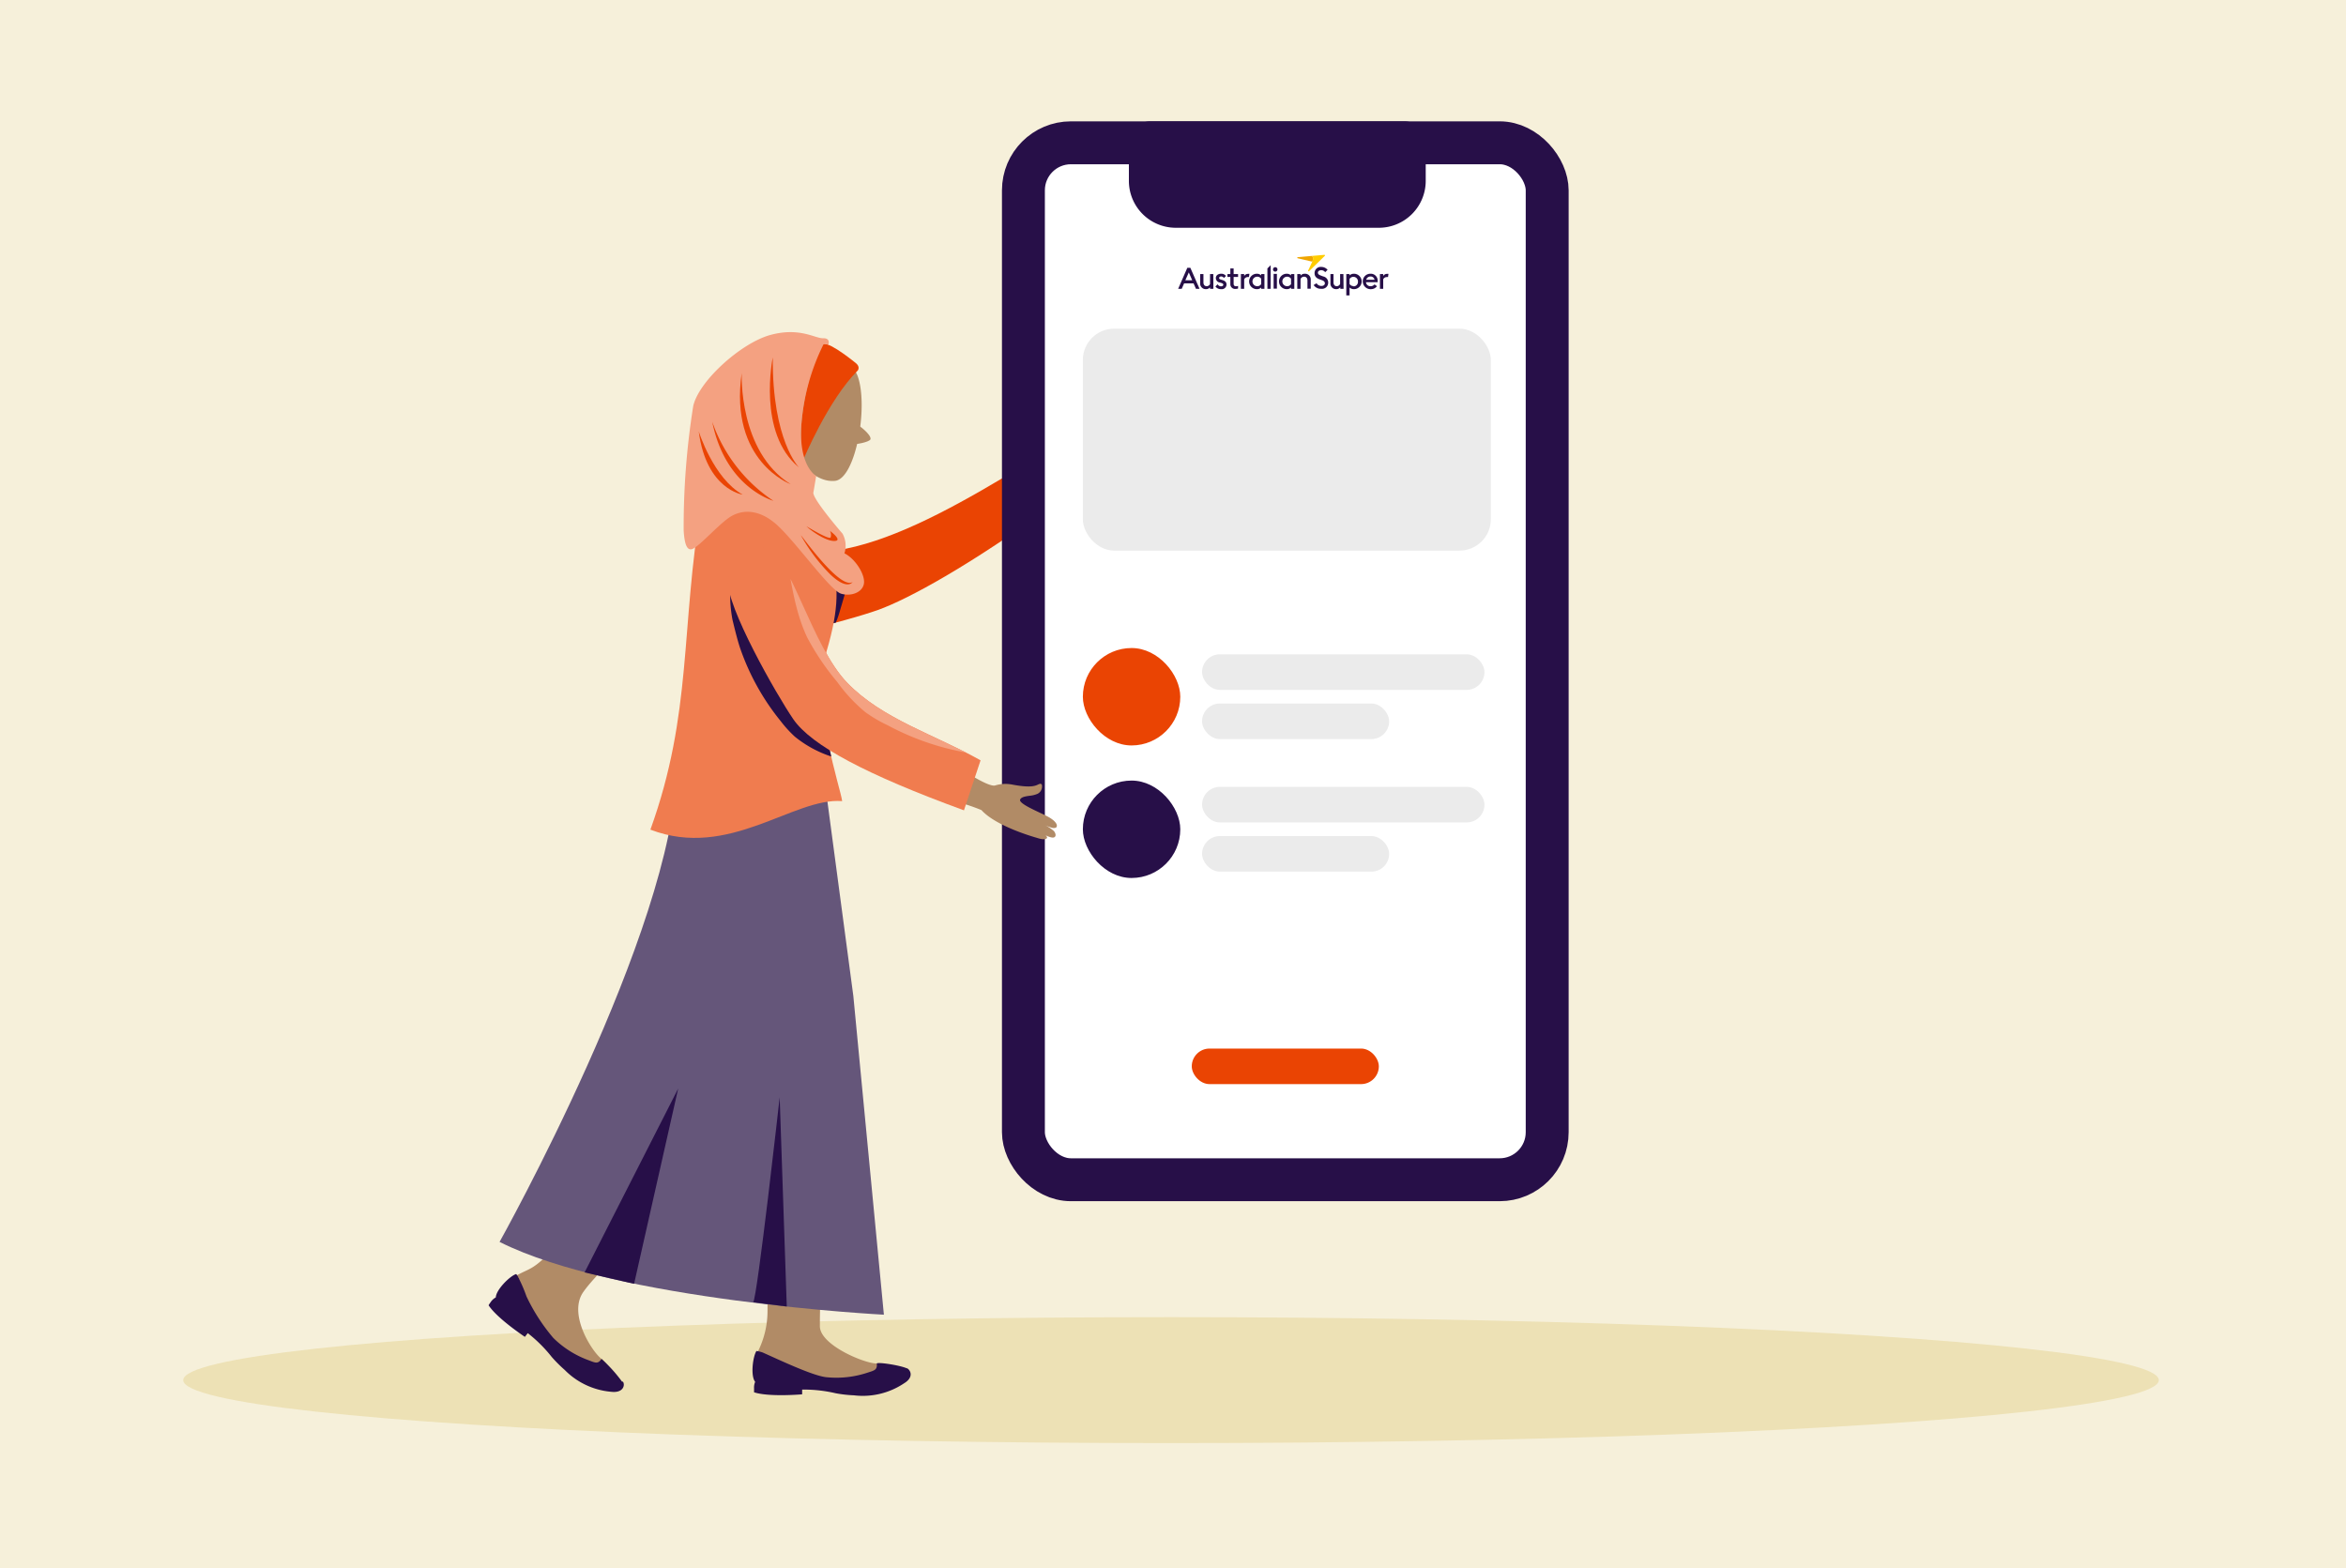 <svg id="Artwork" xmlns="http://www.w3.org/2000/svg" xmlns:xlink="http://www.w3.org/1999/xlink" viewBox="0 0 380 254">
  <defs>
    <style>
      .cls-1, .cls-2 {
        fill: none;
      }

      .cls-2 {
        clip-rule: evenodd;
      }

      .cls-3 {
        clip-path: url(#clip-path);
      }

      .cls-4 {
        fill: #f6f0da;
      }

      .cls-5 {
        fill: #ede1b5;
      }

      .cls-21, .cls-6 {
        fill: #b18b66;
      }

      .cls-12, .cls-7 {
        fill: #ea4403;
      }

      .cls-19, .cls-20, .cls-21, .cls-22, .cls-23, .cls-7 {
        fill-rule: evenodd;
      }

      .cls-8 {
        clip-path: url(#clip-path-2);
      }

      .cls-13, .cls-23, .cls-9 {
        fill: #270f48;
      }

      .cls-10 {
        fill: #fff;
      }

      .cls-10, .cls-13 {
        stroke: #270f48;
        stroke-linecap: round;
        stroke-linejoin: round;
        stroke-width: 6.95px;
      }

      .cls-11 {
        fill: #ebebeb;
      }

      .cls-14 {
        clip-path: url(#clip-path-3);
      }

      .cls-15 {
        clip-path: url(#clip-path-4);
      }

      .cls-16 {
        fill: url(#linear-gradient);
      }

      .cls-17 {
        clip-path: url(#clip-path-5);
      }

      .cls-18 {
        fill: url(#linear-gradient-2);
      }

      .cls-19 {
        fill: #65567a;
      }

      .cls-20 {
        fill: #f07c4f;
      }

      .cls-22, .cls-26 {
        fill: #f4a181;
      }

      .cls-24 {
        clip-path: url(#clip-path-6);
      }

      .cls-25 {
        clip-path: url(#clip-path-7);
      }
    </style>
    <clipPath id="clip-path">
      <rect class="cls-1" width="380" height="254"/>
    </clipPath>
    <clipPath id="clip-path-2">
      <path class="cls-2" d="M116.92,103.5c4.12,1.41,20.56-3,25.31-4.7,5-1.8,15-7.31,28.34-17L166,75.27c-9.5,5.79-18.89,11.11-27.39,13.25-8.26,2.08-23.51,2.23-25.56,5.72s-.23,7.85,3.89,9.26"/>
    </clipPath>
    <clipPath id="clip-path-3">
      <rect class="cls-1" x="190.83" y="41.28" width="34.08" height="6.57"/>
    </clipPath>
    <clipPath id="clip-path-4">
      <path class="cls-1" d="M210.21,41.66a.09.09,0,0,0,0,.18l2.36.55c.19-.44.19-.83-.12-.93Z"/>
    </clipPath>
    <linearGradient id="linear-gradient" x1="4360.49" y1="967.2" x2="4360.66" y2="967.2" gradientTransform="matrix(10.51, 0, 0, -10.51, -45622.57, 10208.21)" gradientUnits="userSpaceOnUse">
      <stop offset="0" stop-color="#e14403"/>
      <stop offset="0.12" stop-color="#e14403"/>
      <stop offset="0.26" stop-color="#e24a03"/>
      <stop offset="0.46" stop-color="#e35a03"/>
      <stop offset="0.65" stop-color="#e57203"/>
      <stop offset="0.79" stop-color="#e88402"/>
      <stop offset="1" stop-color="#efa500"/>
    </linearGradient>
    <clipPath id="clip-path-5">
      <path class="cls-1" d="M214.52,41.28l-2.08.18c.31.1.31.49.12.93l-.66,1.42a.09.09,0,0,0,.15.11l2.54-2.48a.09.09,0,0,0-.06-.16h0"/>
    </clipPath>
    <linearGradient id="linear-gradient-2" x1="4330.39" y1="603.06" x2="4330.56" y2="603.06" gradientTransform="matrix(0, 14.86, 14.86, 0, -8750.45, -64324.34)" gradientUnits="userSpaceOnUse">
      <stop offset="0" stop-color="#e14403"/>
      <stop offset="0.12" stop-color="#e14403"/>
      <stop offset="0.24" stop-color="#e24a03"/>
      <stop offset="0.39" stop-color="#e35a03"/>
      <stop offset="0.55" stop-color="#e57203"/>
      <stop offset="0.66" stop-color="#ea8402"/>
      <stop offset="0.88" stop-color="#f7b201"/>
      <stop offset="1" stop-color="#fc0"/>
      <stop offset="1" stop-color="#fc0"/>
    </linearGradient>
    <clipPath id="clip-path-6">
      <path class="cls-2" d="M105.35,134.39c12.74,4.89,23.16-5.25,31.06-4.62-.2-2-5.07-15.7-2.5-24.35,4.16-14-.75-16-4.14-23.54H113.59c-3.37,19.72-1.41,33.6-8.24,52.51"/>
    </clipPath>
    <clipPath id="clip-path-7">
      <path class="cls-2" d="M117.91,94c-.31,4.19,7.83,18.46,10.58,22.49,2.92,4.26,11.85,9,27.65,14.77l2.69-8.1c-7.45-4.19-15.93-6.67-21.63-12.59s-9.28-20.72-13-21.78-6,1-6.26,5.21"/>
    </clipPath>
  </defs>
  <g class="cls-3">
    <rect class="cls-4" width="380" height="254"/>
    <ellipse class="cls-5" cx="189.68" cy="223.56" rx="160" ry="10.2"/>
    <g>
      <g>
        <path class="cls-6" d="M168.37,73.22c.26-.17,1.08-.67,1.23-.73a1,1,0,0,1,1.26.5,34.81,34.81,0,0,1,3.85-3.37c.12-.09,1-.84,1.38-.42.08.1.18.33-.06.8a5.63,5.63,0,0,1-1.16,1.39l-2.49,2.41a1.74,1.74,0,0,1,.67-.19c.35,0,.66.5.65.86a1,1,0,0,1-.12.46,1.73,1.73,0,0,1-.15.2.84.84,0,0,1,.39.1.83.83,0,0,1,.42.76.87.87,0,0,1-.14.41,1,1,0,0,1-.24.25.79.79,0,0,1,.57.47.8.8,0,0,1-.17.83c-.15.16-2.12,2.08-2.61,2.43a6.4,6.4,0,0,1-1.36.74,5.7,5.7,0,0,1-1.5.25s-2.19,1.57-2.92,2.07c0,0-3.44-3.29-3.42-3.3.84-.45,4.21-2.17,4.21-2.17a25.18,25.18,0,0,1,.29-2.86,2,2,0,0,1,.39-.9A5.82,5.82,0,0,1,168.37,73.22Z"/>
        <path class="cls-7" d="M116.92,103.5c4.12,1.41,20.56-3,25.31-4.7,5-1.8,15-7.31,28.34-17L166,75.27c-9.5,5.79-18.89,11.11-27.39,13.25-8.26,2.08-23.51,2.23-25.56,5.72s-.23,7.85,3.89,9.26"/>
      </g>
      <g class="cls-8">
        <path class="cls-9" d="M138.1,91.66s-1.06,4-2,7.1a17.13,17.13,0,0,1-4.62,7.86c-.58-4.93,1.31-9.52,1.85-14.45Z"/>
      </g>
      <g>
        <rect class="cls-10" x="165.77" y="23.13" width="84.84" height="167.97" rx="7.7"/>
        <rect class="cls-11" x="175.4" y="53.24" width="66.08" height="35.95" rx="5.07"/>
        <rect class="cls-12" x="175.4" y="104.97" width="15.78" height="15.78" rx="7.89"/>
        <rect class="cls-9" x="175.4" y="126.44" width="15.78" height="15.78" rx="7.89"/>
        <path class="cls-13" d="M186.33,23.13h41.13a0,0,0,0,1,0,0V29.3a4.12,4.12,0,0,1-4.12,4.12H190.45a4.12,4.12,0,0,1-4.12-4.12V23.13A0,0,0,0,1,186.33,23.13Z"/>
        <g>
          <path class="cls-9" d="M192.56,44.13l.55,1.27H192Zm-.24-.75-1.49,3.41h.58l.39-.89h1.53l.39.89h.58l-1.49-3.41Z"/>
          <g class="cls-14">
            <path class="cls-9" d="M196.54,46.79H196v-.25a.84.84,0,0,1-.67.3.91.91,0,0,1-.93-1V44.39h.53v1.35c0,.38.19.62.52.62A.6.6,0,0,0,196,46V44.39h.53Z"/>
            <path class="cls-9" d="M201,44.39h.53v.32a.71.71,0,0,1,.61-.35,1.29,1.29,0,0,1,.24,0l-.08.52a.53.53,0,0,0-.2,0,.63.63,0,0,0-.57.37v1.54H201Z"/>
            <path class="cls-9" d="M203.58,46.84a1.25,1.25,0,0,1,0-2.5,1,1,0,0,1,.7.27v-.22h.53v2.4h-.53v-.22a.91.91,0,0,1-.7.27m.06-.48a.71.71,0,0,0,.64-.34v-.87a.74.74,0,0,0-.64-.33.77.77,0,0,0,0,1.54"/>
            <polygon class="cls-9" points="205.29 43.48 205.82 42.96 205.82 46.79 205.29 46.79 205.29 43.48"/>
            <path class="cls-9" d="M206.56,44a.36.36,0,1,1,.36-.36.36.36,0,0,1-.36.36m-.26.36h.53v2.4h-.53Z"/>
            <path class="cls-9" d="M208.42,46.84a1.25,1.25,0,0,1,0-2.5,1,1,0,0,1,.7.27v-.22h.53v2.4h-.53v-.22a.94.94,0,0,1-.7.27m.06-.48a.72.72,0,0,0,.64-.34v-.87a.75.75,0,0,0-.64-.33.77.77,0,0,0,0,1.54"/>
            <path class="cls-9" d="M210.13,44.39h.53v.25a.88.88,0,0,1,.7-.3.92.92,0,0,1,.95,1v1.43h-.53V45.44c0-.38-.2-.62-.53-.62a.62.62,0,0,0-.59.38v1.59h-.53Z"/>
            <path class="cls-9" d="M213.25,45.88a.92.92,0,0,0,.79.44c.32,0,.56-.17.56-.42s-.16-.4-.49-.52l-.38-.14c-.53-.19-.8-.49-.8-1a1,1,0,0,1,1.11-1,1.31,1.31,0,0,1,1,.47l-.39.38a.79.79,0,0,0-.64-.32c-.29,0-.54.15-.54.39s.16.36.52.49l.34.13a1,1,0,0,1,.81,1,1,1,0,0,1-1.14,1,1.37,1.37,0,0,1-1.22-.61Z"/>
            <path class="cls-9" d="M217.63,46.79h-.53v-.25a.83.83,0,0,1-.67.3.91.91,0,0,1-.93-1V44.39H216v1.35c0,.38.19.62.52.62a.59.59,0,0,0,.55-.38V44.39h.53Z"/>
            <path class="cls-9" d="M218.07,44.39h.53v.22a1,1,0,0,1,.71-.27,1.25,1.25,0,0,1,0,2.5,1,1,0,0,1-.71-.27v1.28h-.53Zm1.18,2a.72.72,0,0,0,.71-.77.74.74,0,0,0-1.36-.44V46a.72.72,0,0,0,.65.34"/>
            <path class="cls-9" d="M223.52,44.39h.53v.32a.71.71,0,0,1,.61-.35,1.19,1.19,0,0,1,.24,0l-.07.52a.62.62,0,0,0-.21,0,.63.63,0,0,0-.57.37v1.54h-.53Z"/>
            <path class="cls-9" d="M198,45.36l-.24-.07c-.24-.06-.29-.17-.29-.28s.16-.23.32-.23a.56.56,0,0,1,.46.25l.33-.33a.93.93,0,0,0-.78-.36c-.48,0-.86.26-.86.69a.73.73,0,0,0,.63.73l.21.06c.29.09.37.17.37.31s-.16.25-.35.25a.61.61,0,0,1-.57-.33l-.36.35a1.07,1.07,0,0,0,.93.44.77.77,0,0,0,.87-.74c0-.4-.25-.61-.67-.74"/>
            <path class="cls-9" d="M200.54,46.31a.83.83,0,0,1-.34.06c-.23,0-.38-.12-.38-.41v-1.1h.72v-.47h-.72v-.91h-.53v.91h-.47v.47h.47V46a.76.76,0,0,0,.84.8,1.55,1.55,0,0,0,.41-.06Z"/>
            <path class="cls-9" d="M222.64,46.07a.8.8,0,0,1-.64.29.7.7,0,0,1-.74-.65h1.89a1.21,1.21,0,0,0,0-.18A1.11,1.11,0,0,0,222,44.34a1.23,1.23,0,0,0-1.26,1.27,1.27,1.27,0,0,0,1.38,1.23,1.21,1.21,0,0,0,.92-.48ZM222,44.79a.62.62,0,0,1,.64.53h-1.34a.69.69,0,0,1,.7-.53"/>
          </g>
          <g class="cls-15">
            <rect class="cls-16" x="210.21" y="40.61" width="2.42" height="2.63" transform="translate(43.41 176.94) rotate(-50)"/>
          </g>
          <g class="cls-17">
            <rect class="cls-18" x="211.78" y="41.12" width="2.95" height="3.03" transform="translate(152.19 251.36) rotate(-85)"/>
          </g>
        </g>
        <rect class="cls-11" x="194.71" y="127.46" width="45.74" height="5.76" rx="2.88"/>
        <rect class="cls-11" x="194.71" y="135.43" width="30.3" height="5.76" rx="2.88"/>
        <rect class="cls-11" x="194.71" y="105.99" width="45.74" height="5.76" rx="2.88"/>
        <rect class="cls-11" x="194.71" y="113.96" width="30.3" height="5.76" rx="2.88"/>
        <rect class="cls-12" x="193.04" y="169.85" width="30.3" height="5.76" rx="2.88"/>
      </g>
      <path class="cls-6" d="M99.14,223.2a4.71,4.71,0,0,0-1.71-3.08c-1.56-1.2-5.4-7.18-3-10.76,3.64-5.34,22.27-21.1,22.27-21.1s3-14.37-6.78-11.41-11.78,17.32-21.54,26.71c-2.23,2.16-2.86,2-4.74,3.07a17.12,17.12,0,0,0-2,2.8,55.59,55.59,0,0,1,8,8c4.17,5,9.26,7.13,9.43,5.79"/>
      <path class="cls-9" d="M100.76,223.81a24.05,24.05,0,0,0-3.33-3.69c-.59.91-1.05.61-2.19.18a15.79,15.79,0,0,1-5.62-3.58A30.4,30.4,0,0,1,85.28,210a23.58,23.58,0,0,0-1.2-2.83l0-.05-.14-.21,0-.07-.14-.18,0-.07-.2-.21c-1,.3-3.25,2.54-3.29,3.78v0a2.38,2.38,0,0,0-.79.7h0l-.09.14a.39.39,0,0,0-.08.1q-.1.15-.21.33c1.38,2.14,5.88,5.12,5.88,5.12l.41-.53h0l.06-.07a22.82,22.82,0,0,1,3.88,3.86,22.64,22.64,0,0,0,2.09,2.09,12,12,0,0,0,7.56,3.55c1.94.23,2.27-1.1,1.88-1.65"/>
      <path class="cls-6" d="M145.28,222.21a4.71,4.71,0,0,0-3.26-1.34c-2,0-9.22-3-9.22-6.05,0-6.46.87-28.9.87-28.9s-11.68-17.68-14.21-8.46,5.08,21,4.86,34.91a14.62,14.62,0,0,1-1.55,6.54,16.41,16.41,0,0,0,.26,3.44,55.32,55.32,0,0,1,11.27,1.22c6.4,1.33,11.68-.21,11-1.36"/>
      <path class="cls-19" d="M109.63,124.51c-.45,26.15-28.71,76.66-28.71,76.66,19,9.57,62.25,11.79,62.25,11.79l-4.95-51.65L133.78,128Z"/>
      <path class="cls-20" d="M105.35,134.39c12.74,4.89,23.16-5.25,31.06-4.62-.2-2-5.07-15.7-2.5-24.35,4.16-14-.75-16-4.14-23.54H113.59c-3.37,19.72-1.41,33.6-8.24,52.51"/>
      <g>
        <path class="cls-6" d="M141,71.15c.18-.74-2-2.43-2.49-2.52s-1.2,3.22-.66,3.33,3-.33,3.15-.81"/>
        <path class="cls-21" d="M124.55,69.75A11.68,11.68,0,0,1,122.8,61c2.07-9,14.41-5,16.15,0s-.39,16.57-3.7,16.89c-1.33.13-2.79-.32-4.78-2a35.12,35.12,0,0,0,.36,7.9c.56,2.92-10.86-2.15-10.86-2.15Z"/>
        <path class="cls-7" d="M130.13,74.44s4-9.63,8.82-14.44c0,0,.41-.54-.26-1.13,0,0-4.05-3.35-5.27-3.17s-4.92,12.74-3.29,18.74"/>
        <path class="cls-22" d="M132.2,77.12c.1,0-2.77-1.39-2.42-8a35.2,35.2,0,0,1,3.64-13.4,1.56,1.56,0,0,1,.75.15s.44-1.12-.85-1.08-3.77-1.82-8.51-.54-11.59,7.43-12.52,11.51A124,124,0,0,0,110.74,86c.11,1.44.33,3.36,1.43,2.92s3.91-3.62,5.82-5,4.74-1.63,7.74,1,8.65,10.65,10.49,11.24c1.48.47,3.38-.09,3.7-1.53s-1.34-4.1-3.14-5a4.06,4.06,0,0,0-.31-3.19s-5.16-5.93-4.7-6.75Z"/>
        <path class="cls-12" d="M120.14,60.43s-.56,12.71,7.93,18c0,0-10-3.67-7.93-18"/>
        <path class="cls-12" d="M115.37,68.33a25.35,25.35,0,0,0,9.9,12.79s-7.76-2.1-9.9-12.79"/>
        <path class="cls-12" d="M113.18,69.88s2.38,7.61,7.12,10.24c0,0-5.89-.8-7.12-10.24"/>
        <path class="cls-12" d="M125.17,57.9s-2.56,12.3,4.26,17.83c0,0-4.35-4.32-4.26-17.83"/>
        <path class="cls-7" d="M130.63,85.26c-.08-.07,3.67,2.24,3.91,1.8a1.35,1.35,0,0,0-.11-1.07s2.15,1.58.77,1.64-3.69-1.55-4.57-2.37"/>
        <path class="cls-12" d="M129.72,86.71c.11,0,6.35,8.87,8.38,7.57,0,0-.83,1.41-3.6-1.22a28.91,28.91,0,0,1-4.78-6.35"/>
      </g>
      <path class="cls-9" d="M146.93,221.67c-1.09-.52-4.82-1.08-4.91-.8.11,1.08-.44,1.13-1.59,1.51a16,16,0,0,1-6.64.7c-2.22-.26-7.52-2.78-10.26-4a5.21,5.21,0,0,0-1-.24c-.57.85-1,4-.21,5h0a2.32,2.32,0,0,0-.18,1h0v.17a.53.53,0,0,1,0,.13c0,.12,0,.25,0,.39,2.42.8,7.79.33,7.79.33v-.67h0v-.1a22.88,22.88,0,0,1,5.45.6,20.86,20.86,0,0,0,2.93.33,12,12,0,0,0,8.12-1.94c1.66-1,1.06-2.18.45-2.47"/>
      <path class="cls-23" d="M122,210.94c.66-.67,4.29-33.19,4.29-33.19l1.15,33.89Z"/>
      <polygon class="cls-9" points="94.69 206.11 109.85 176.33 102.71 207.96 94.69 206.11"/>
      <g class="cls-24">
        <path class="cls-9" d="M118.66,100.45c.36,1.47.71,2.94,1.17,4.38a38.78,38.78,0,0,0,6.64,12,19.33,19.33,0,0,0,2.28,2.5,18.49,18.49,0,0,0,7.14,3.57l-.89-2.2c-.3-.73-.6-1.46-.94-2.17-.43-.91-.92-1.78-1.41-2.66q-4.46-7.87-9.38-15.48a28.62,28.62,0,0,0-3.72-4.9C117.54,93.44,118.47,99.61,118.66,100.45Z"/>
      </g>
      <path class="cls-6" d="M168.75,127.11a1.31,1.31,0,0,1-.68,1.47,4.14,4.14,0,0,1-1.28.32c-.72.1-1.45.21-1.57.69,0,.12.06.39,1,.94.65.38,1.5.78,2.26,1.14.48.23.93.44,1.26.62,1.16.62,1.55,1.24,1.43,1.59,0,.1-.19.33-.74.22a8.28,8.28,0,0,1-1.12-.41,5.78,5.78,0,0,1,1.4.93c.21.26.36.64.21.87s-.43.23-.88.09a4.44,4.44,0,0,1-.68-.27c.2.18.24.27.24.34a.16.16,0,0,1-.07.16c-.27.19-.77.17-1.51-.07-.28-.09-6.61-1.82-9.05-4.52a32.56,32.56,0,0,0-3.69-1.26s1.21-4.87,1.26-4.84,3.6,2.35,4.62,2.12a5.74,5.74,0,0,1,2.8-.15c3.06.58,3.79.2,4.31-.07l.05,0a.3.3,0,0,1,.45.11"/>
      <path class="cls-20" d="M117.91,94c-.31,4.19,7.83,18.46,10.58,22.49,2.92,4.26,11.85,9,27.65,14.77l2.69-8.1c-7.45-4.19-15.93-6.67-21.63-12.59s-9.28-20.72-13-21.78-6,1-6.26,5.21"/>
      <g class="cls-25">
        <path class="cls-26" d="M127.76,92.17c.66,3.79,1.35,7.65,3,11.11a41.48,41.48,0,0,0,4.87,7.21,25.91,25.91,0,0,0,4.54,4.87,22,22,0,0,0,3.63,2.13A42.43,42.43,0,0,0,158,122.14a36,36,0,0,0-4.92-5.1c-1.47-1.16-3.11-2.08-4.58-3.24a37.31,37.31,0,0,1-3.54-3.35l-7-7.2a97.7,97.7,0,0,1-8.69-9.83Z"/>
      </g>
    </g>
  </g>
</svg>

